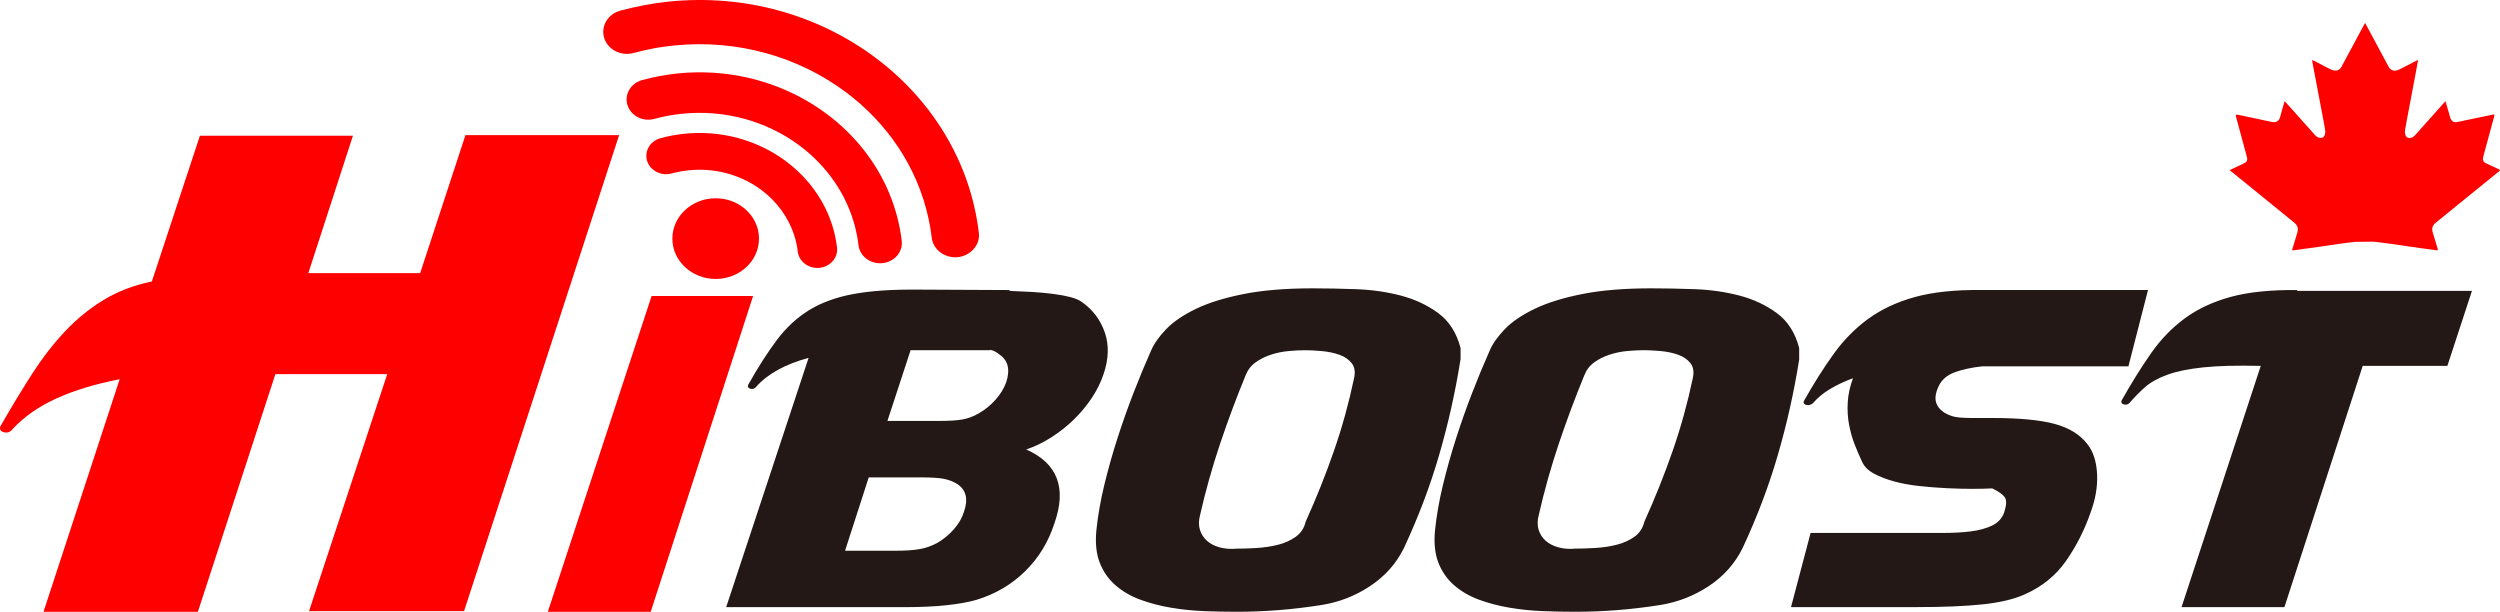 <svg viewBox="0 0 624.02 152.71" xmlns="http://www.w3.org/2000/svg" data-name="图层 2" id="_图层_2">
  <defs>
    <style>
      .cls-1 {
        fill: #231815;
      }

      .cls-1, .cls-2, .cls-3 {
        stroke-width: 0px;
      }

      .cls-2 {
        fill: #fd0000;
      }

      .cls-3 {
        fill: #fe0000;
        fill-rule: evenodd;
      }
    </style>
  </defs>
  <g data-name="图层 1" id="_图层_1-2">
    <g>
      <path d="m167.63,43.3c-2.61.7-5.34-.7-6.1-3.13-.76-2.43.75-4.98,3.36-5.68,1.07-.29,2.05-.52,2.92-.68.14-.03.29-.05.43-.06.9-.16,1.75-.28,2.53-.36,1.8-.19,3.58-.24,5.34-.17,7.48.3,14.45,2.85,20.04,7,4.22,3.14,7.65,7.19,9.93,11.87,1.45,2.99,2.44,6.25,2.85,9.69.3,2.52-1.66,4.79-4.36,5.07-2.71.28-5.15-1.54-5.44-4.06-.17-1.46-.49-2.87-.94-4.22-1.48-4.49-4.39-8.35-8.17-11.17-4.71-3.5-10.78-5.41-17.2-4.97-.32.02-.64.05-.96.08-.63.06-1.21.14-1.74.23-.12.03-.25.06-.38.09-.83.15-1.53.31-2.11.47h0Z" class="cls-3"></path>
      <polygon points="136.74 152.71 162.42 152.71 187.98 73.88 162.65 73.88 136.74 152.71 136.74 152.71" class="cls-3"></polygon>
      <path d="m77.14,152.55l19.52-59.17h-27.92l-19.35,59.33H10.86l19.01-58.05c-6.05,1.17-11.3,2.76-15.76,4.78-4.45,2.02-8.11,4.57-10.96,7.66-.57.74-1.28,1.01-2.14.8-.86-.21-1.17-.69-.94-1.44,2.74-4.78,5.4-9.17,7.96-13.16,2.57-3.99,5.31-7.52,8.22-10.61,2.91-3.08,6.11-5.69,9.59-7.81,3.48-2.13,7.51-3.67,12.07-4.63l11.99-36.36h38.19l-11.13,34.29h27.92l11.3-34.45h38.36l-38.71,118.82h-38.71Z" class="cls-3"></path>
      <path d="m178.64,49.49c-5.97,0-10.81,4.51-10.81,10.07s4.84,10.07,10.81,10.07,10.81-4.51,10.81-10.07-4.84-10.07-10.81-10.07h0Z" class="cls-3"></path>
      <path d="m158.13,13.23c1.67-.45,3.33-.84,4.97-1.14l.76-.14c1.24-.21,2.54-.4,3.91-.54.23-.01.46-.04.68-.07,15.89-1.57,30.98,2.96,42.57,11.58,10.39,7.72,17.95,18.74,20.74,31.58.32,1.48.58,2.98.77,4.51.17,2.9,2.76,5.21,5.92,5.21s5.93-2.47,5.93-5.52h0s-.01,0-.01,0c0-.2-.01-.4-.04-.6-2.15-17.93-11.92-33.36-25.95-43.8C204.37,3.86,186.09-1.59,166.85.41h-.04c-1.92.2-3.94.5-6.03.89-2.03.38-4.02.84-5.94,1.36-3.13.85-4.94,3.9-4.03,6.82.91,2.92,4.19,4.6,7.32,3.75h0Z" class="cls-3"></path>
      <path d="m163.35,29.67c1.18-.32,2.31-.58,3.38-.78.63-.12,1.31-.23,2.02-.32.46-.06.93-.12,1.42-.17,10.96-1.14,21.38,1.97,29.37,7.91,6.78,5.05,11.81,12.14,13.92,20.42.37,1.46.65,2.95.83,4.48.33,2.77,3.01,4.77,5.99,4.47,2.98-.31,5.13-2.8,4.8-5.58-.49-4.1-1.54-8.02-3.05-11.71-3.28-7.97-8.78-14.83-15.73-20-9.01-6.7-20.46-10.56-32.66-10.33-1.54.03-3.1.12-4.66.29-1.37.14-2.83.36-4.37.65-1.52.28-2.97.61-4.31.98-2.87.79-4.52,3.59-3.67,6.27.84,2.68,3.86,4.21,6.73,3.42Z" class="cls-3"></path>
      <path d="m252.06,72.4l-22.73-.11c-6.59-.07-12.04.3-16.36,1.11-4.32.81-7.99,2.15-11.02,4.02s-5.7,4.34-8.01,7.41c-2.31,3.07-4.72,6.82-7.22,11.27-.15.49.06.81.63.95.57.14,1.04-.04,1.42-.53,1.44-1.62,3.26-3.03,5.45-4.23,2.2-1.2,4.73-2.19,7.61-2.96l-20.57,62.22h44.43c4.09,0,7.61-.16,10.57-.48,2.95-.32,5.42-.76,7.39-1.32,4.7-1.41,8.75-3.77,12.16-7.09,3.41-3.32,5.87-7.34,7.39-12.06,3.11-8.82.76-14.95-7.04-18.41,2.12-.71,4.2-1.71,6.25-3.02,2.04-1.3,3.92-2.79,5.62-4.44,1.7-1.66,3.2-3.46,4.49-5.4,1.29-1.94,2.27-3.93,2.95-5.98,1.29-3.81,1.38-7.28.28-10.42-1.1-3.14-3.01-5.66-5.74-7.57-.68-.49-1.65-.9-2.9-1.22-1.25-.32-2.69-.58-4.32-.79-1.63-.21-3.37-.37-5.23-.48-1.86-.11-3.73-.19-5.62-.26l.11-.21h0Zm-41.13,65.07l5.91-18.31h12.95c2.65,0,4.6.12,5.85.37,1.25.25,2.37.69,3.35,1.32,2.2,1.48,2.73,3.81,1.59,6.98-.45,1.48-1.29,2.91-2.5,4.29-1.21,1.38-2.61,2.52-4.2,3.44-.68.35-1.36.65-2.05.9-.68.25-1.4.44-2.16.58-.76.14-1.65.25-2.67.32-1.02.07-2.22.11-3.58.11h-12.5Zm10.57-32.38l5.79-17.67h19.88v-.11c.76.14,1.51.53,2.27,1.16,2.2,1.48,2.76,3.81,1.7,6.98-.53,1.48-1.4,2.91-2.61,4.28-1.21,1.38-2.61,2.52-4.2,3.44-1.36.78-2.73,1.29-4.09,1.53-1.36.25-3.41.37-6.14.37h-12.61Zm143.05-15.34c-1.29,8.11-3.07,16.07-5.34,23.86-2.27,7.79-5.19,15.5-8.75,23.12-1.89,3.88-4.7,7.05-8.41,9.52-3.71,2.47-7.76,4.06-12.16,4.76-3.56.56-7.1.99-10.62,1.27-3.52.28-7.06.42-10.62.42-2.58,0-5.26-.05-8.07-.16-2.8-.11-5.57-.39-8.29-.85-2.73-.46-5.28-1.13-7.67-2.01-2.39-.88-4.45-2.08-6.19-3.6-1.74-1.52-3.05-3.39-3.92-5.61-.87-2.22-1.15-4.92-.85-8.09.38-3.67,1.04-7.46,1.99-11.37.95-3.92,2.05-7.81,3.3-11.69,1.25-3.88,2.59-7.67,4.03-11.37,1.44-3.7,2.88-7.18,4.32-10.42.76-1.76,2.03-3.56,3.81-5.4,1.78-1.83,4.24-3.51,7.39-5.03,3.14-1.52,7.1-2.75,11.87-3.7,4.77-.95,10.53-1.43,17.27-1.43,3.33,0,6.95.07,10.85.21,3.9.14,7.61.67,11.14,1.59,3.52.92,6.65,2.38,9.37,4.39,2.73,2.01,4.58,4.92,5.57,8.73v2.86h0Zm-38.63,40.42c2.65-5.85,5-11.73,7.04-17.62,2.05-5.89,3.71-11.9,5-18.04.38-1.62.19-2.91-.57-3.86-.76-.95-1.8-1.66-3.12-2.12-1.33-.46-2.78-.76-4.37-.9-1.59-.14-2.95-.21-4.09-.21-1.29,0-2.69.07-4.2.21-1.52.14-2.97.44-4.37.9-1.4.46-2.67,1.09-3.81,1.9-1.14.81-1.97,1.89-2.5,3.23-2.27,5.5-4.39,11.18-6.36,17.04-1.97,5.85-3.64,11.78-5,17.78-.38,1.41-.4,2.66-.06,3.76.34,1.09.93,2.01,1.76,2.75.83.74,1.89,1.29,3.18,1.64,1.29.35,2.69.46,4.2.32,1.44,0,3.09-.05,4.94-.16,1.86-.11,3.64-.37,5.34-.79,1.7-.42,3.2-1.09,4.49-2.01,1.29-.92,2.12-2.19,2.5-3.81h0Zm123.17-40.42v-2.86c-.98-3.81-2.84-6.72-5.57-8.73-2.73-2.01-5.85-3.47-9.37-4.39-3.52-.92-7.23-1.45-11.13-1.59-3.9-.14-7.52-.21-10.85-.21-6.74,0-12.5.48-17.27,1.43-4.77.95-8.73,2.19-11.87,3.7-3.14,1.52-5.61,3.19-7.39,5.03-1.78,1.83-3.05,3.63-3.81,5.4-1.44,3.24-2.88,6.72-4.32,10.42-1.44,3.7-2.78,7.49-4.03,11.37-1.25,3.88-2.35,7.78-3.3,11.69-.95,3.91-1.61,7.71-1.99,11.37-.3,3.17-.02,5.87.85,8.09.87,2.22,2.18,4.09,3.92,5.61,1.74,1.52,3.81,2.72,6.19,3.6,2.39.88,4.94,1.55,7.67,2.01,2.73.46,5.49.74,8.3.85,2.8.11,5.49.16,8.07.16,3.56,0,7.1-.14,10.62-.42,3.52-.28,7.06-.71,10.62-1.27,4.39-.71,8.45-2.29,12.16-4.76,3.71-2.47,6.51-5.64,8.41-9.52,3.56-7.62,6.48-15.32,8.75-23.12,2.27-7.79,4.05-15.75,5.34-23.86h0Zm-38.63,40.42c-.38,1.62-1.21,2.89-2.5,3.81-1.29.92-2.78,1.59-4.49,2.01-1.7.42-3.48.69-5.34.79-1.86.11-3.5.16-4.94.16-1.51.14-2.92.04-4.2-.32-1.29-.35-2.35-.9-3.18-1.64-.83-.74-1.42-1.66-1.76-2.75-.34-1.09-.32-2.35.06-3.76,1.36-6,3.03-11.92,5-17.78,1.97-5.85,4.09-11.53,6.36-17.04.53-1.34,1.36-2.42,2.5-3.23,1.14-.81,2.41-1.45,3.81-1.9,1.4-.46,2.86-.76,4.37-.9,1.52-.14,2.92-.21,4.2-.21,1.14,0,2.5.07,4.09.21,1.59.14,3.05.44,4.37.9,1.33.46,2.37,1.16,3.13,2.12.76.95.95,2.24.57,3.86-1.29,6.14-2.95,12.15-5,18.04-2.05,5.89-4.39,11.76-7.04,17.62h0Zm36.59,21.37l4.89-18.52h33.41c2.27,0,4.43-.12,6.48-.37,2.05-.25,3.83-.72,5.34-1.43,1.51-.71,2.54-1.8,3.07-3.28.61-1.83.66-3.1.17-3.81-.49-.71-1.53-1.45-3.12-2.22-1.36.07-3.03.11-5,.11s-4.07-.05-6.31-.16c-2.23-.11-4.51-.28-6.82-.53-2.31-.25-4.43-.63-6.36-1.16-1.93-.53-3.62-1.18-5.06-1.96-1.44-.78-2.42-1.76-2.95-2.96-.61-1.27-1.21-2.68-1.82-4.23-.61-1.55-1.08-3.21-1.42-4.97-.34-1.76-.45-3.63-.34-5.61.11-1.97.55-3.99,1.31-6.03-2.12.78-4.03,1.68-5.74,2.7-1.7,1.02-3.12,2.2-4.26,3.54-.23.21-.42.32-.57.32-.38.21-.8.23-1.25.05-.45-.18-.61-.48-.45-.9,2.5-4.44,5-8.39,7.5-11.85,2.5-3.46,5.38-6.37,8.64-8.73,3.26-2.36,7.12-4.16,11.59-5.4,4.47-1.23,10-1.82,16.59-1.75h41.59l-4.89,19.05h-36.47c-2.65.28-4.94.78-6.87,1.48-1.93.71-3.28,1.87-4.03,3.49-.83,1.76-1,3.23-.51,4.39.49,1.16,1.46,2.06,2.9,2.7.61.28,1.21.48,1.82.58.61.11,1.33.18,2.16.21.83.04,1.82.05,2.95.05h4.09c6.74,0,11.93.49,15.57,1.48,3.64.99,6.36,2.68,8.18,5.08,1.44,1.83,2.24,4.32,2.39,7.46.15,3.14-.42,6.4-1.7,9.79-1.51,4.3-3.54,8.27-6.08,11.9-2.54,3.63-5.97,6.4-10.28,8.31-2.65,1.2-6.14,2.03-10.45,2.49-4.32.46-9.89.69-16.7.69h-31.13Zm169.98-78.93h-43.63v-.21c-6.59-.07-12.1.49-16.53,1.69-4.43,1.2-8.26,2.98-11.48,5.34-3.22,2.36-6.04,5.27-8.46,8.73-2.42,3.46-4.89,7.41-7.39,11.85-.15.49.06.81.62.95.57.14,1.04,0,1.42-.42,1.21-1.41,2.5-2.72,3.86-3.92,1.36-1.2,3.2-2.22,5.51-3.07,2.31-.85,5.3-1.46,8.98-1.85,3.67-.39,8.47-.51,14.37-.37l-19.77,60.21h25.68l19.54-60.21h21.13l6.14-18.73Z" class="cls-1"></path>
      <path d="m587.89,60.37c-2.76.28-5.5.72-8.25,1.12-2.32.34-4.64.65-6.96.97-.17.02-.34,0-.58,0,.26-.86.51-1.68.76-2.5.2-.66.41-1.32.6-1.99.27-.95,0-1.74-.76-2.37-4.73-3.84-9.46-7.69-14.18-11.53-.65-.52-1.29-1.05-1.99-1.61,1.18-.55,2.31-1.09,3.44-1.61.87-.4,1.11-.8.86-1.73-.84-3.16-1.71-6.32-2.57-9.48-.31-1.14-.31-1.14.87-.89,2.61.55,5.22,1.09,7.83,1.66,1.16.26,1.92-.14,2.2-1.27.31-1.27.71-2.52,1.11-3.89.71.78,1.37,1.51,2.02,2.24,1.86,2.08,3.72,4.17,5.59,6.26.32.36.71.61,1.2.66.64.07,1.07-.23,1.24-.85.15-.56.08-1.11-.02-1.65-1.02-5.42-2.05-10.83-3.08-16.25-.04-.2-.06-.41-.1-.66.55.14.99.45,1.45.68.98.49,1.94,1.02,2.91,1.51.28.14.57.25.87.34.96.26,1.66-.04,2.13-.91.84-1.54,1.66-3.09,2.49-4.63,1.05-1.96,2.1-3.91,3.15-5.87.06-.1.12-.2.23-.39.55,1.01,1.06,1.97,1.57,2.92,1.42,2.65,2.83,5.29,4.26,7.94.57,1.06,1.47,1.34,2.66.77,1.39-.67,2.75-1.41,4.12-2.11.18-.09.37-.18.62-.29-.29,1.56-.56,3.06-.84,4.55-.61,3.27-1.24,6.54-1.85,9.81-.2,1.04-.38,2.08-.57,3.12-.06.35-.05.69.03,1.03.19.83.81,1.17,1.61.88.4-.15.71-.42.99-.74,2.33-2.62,4.67-5.24,7.01-7.86.13-.14.25-.28.45-.49.21.72.4,1.35.58,1.99.21.73.42,1.46.64,2.19.24.79.87,1.19,1.68,1.03,2.83-.58,5.66-1.18,8.49-1.78.91-.19.92-.21.69.66-.84,3.13-1.7,6.25-2.55,9.37-.06.23-.13.47-.16.71-.08.68.12,1.03.75,1.33,1.04.49,2.08.97,3.11,1.45.5.24.51.25.07.61-3.41,2.77-6.82,5.54-10.23,8.3-1.87,1.52-3.75,3.03-5.61,4.57-.71.59-.92,1.37-.66,2.26.39,1.33.8,2.65,1.2,3.97.17.57.17.6-.42.53-2.1-.28-4.2-.56-6.29-.87-3.07-.45-6.14-.92-9.23-1.26" class="cls-2"></path>
    </g>
  </g>
</svg>